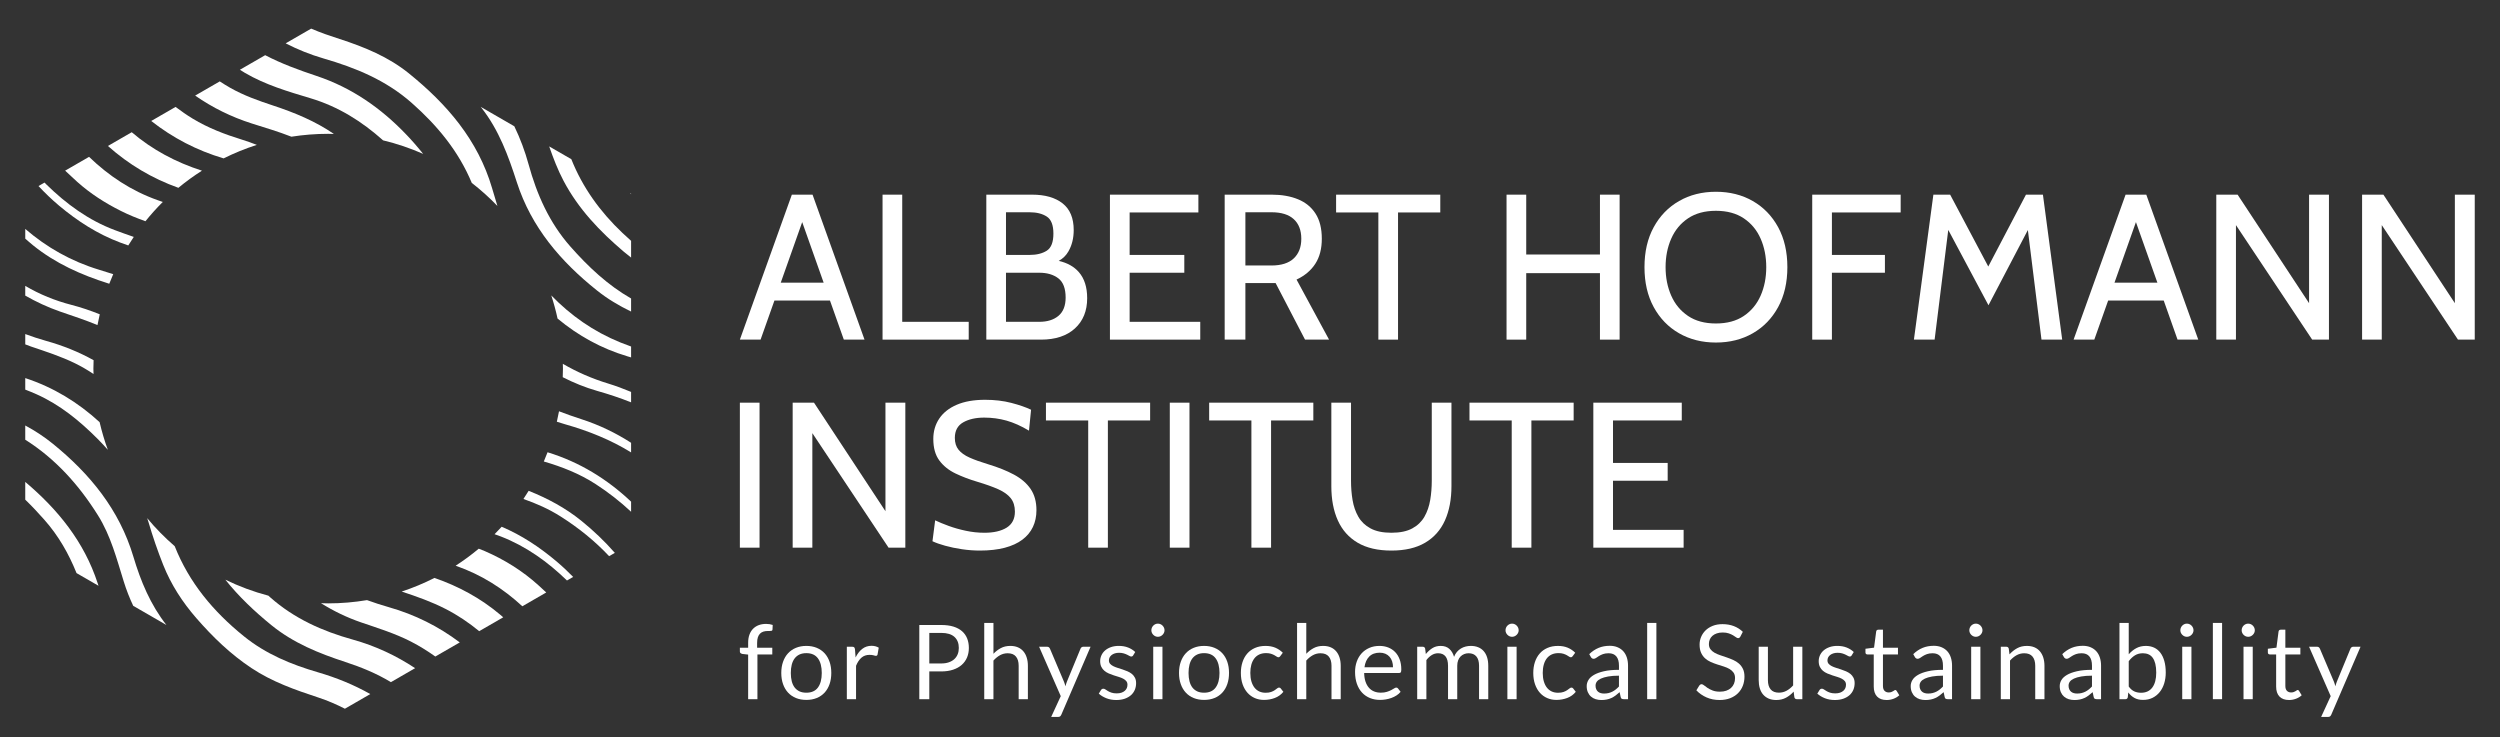 <?xml version="1.0" encoding="UTF-8"?>
<!-- Generator: Adobe Illustrator 16.0.3, SVG Export Plug-In . SVG Version: 6.00 Build 0)  -->
<svg xmlns="http://www.w3.org/2000/svg" xmlns:xlink="http://www.w3.org/1999/xlink" version="1.2" id="Layer_1" x="0px" y="0px" width="442.205px" height="130.394px" viewBox="0 0 442.205 130.394" xml:space="preserve">
<rect x="0" y="0" width="442.205" height="130.394" fill="#333333" stroke="none"/>
<g>
	<g>
		<path fill="#FFFFFF" d="M132.334,123.674v-7.887l-1.025-0.117c-0.129-0.031-0.234-0.08-0.316-0.143    c-0.082-0.064-0.123-0.156-0.123-0.279v-0.67h1.465v-0.896c0-0.531,0.074-1.004,0.225-1.416c0.148-0.41,0.361-0.76,0.639-1.043    c0.279-0.283,0.615-0.498,1.004-0.646c0.391-0.146,0.83-0.219,1.318-0.219c0.416,0,0.801,0.061,1.156,0.184l-0.037,0.814    c-0.006,0.121-0.059,0.195-0.156,0.221c-0.1,0.023-0.234,0.037-0.412,0.037h-0.285c-0.281,0-0.535,0.035-0.764,0.109    c-0.229,0.072-0.426,0.191-0.59,0.357c-0.164,0.162-0.293,0.381-0.381,0.648c-0.09,0.27-0.133,0.602-0.133,1v0.85h2.684v1.182    h-2.629v7.914H132.334z"></path>
		<path fill="#FFFFFF" d="M142.627,114.25c0.678,0,1.291,0.113,1.836,0.338c0.545,0.227,1.01,0.547,1.393,0.961    c0.383,0.416,0.674,0.918,0.879,1.508s0.307,1.246,0.307,1.975c0,0.732-0.102,1.391-0.307,1.977    c-0.205,0.588-0.496,1.086-0.879,1.504c-0.383,0.414-0.848,0.732-1.393,0.955s-1.158,0.334-1.836,0.334s-1.289-0.111-1.834-0.334    c-0.549-0.223-1.014-0.541-1.398-0.955c-0.385-0.418-0.682-0.916-0.887-1.504c-0.209-0.586-0.314-1.244-0.314-1.977    c0-0.729,0.105-1.385,0.314-1.975c0.205-0.59,0.502-1.092,0.887-1.508c0.385-0.414,0.85-0.734,1.398-0.961    C141.338,114.363,141.949,114.25,142.627,114.25z M142.627,122.527c0.916,0,1.6-0.305,2.053-0.918    c0.451-0.615,0.676-1.473,0.676-2.568c0-1.107-0.225-1.967-0.676-2.586c-0.453-0.617-1.137-0.924-2.053-0.924    c-0.465,0-0.867,0.08-1.209,0.238s-0.625,0.389-0.855,0.686c-0.229,0.299-0.4,0.668-0.514,1.104    c-0.113,0.438-0.168,0.932-0.168,1.482c0,0.547,0.055,1.037,0.168,1.473c0.113,0.434,0.285,0.799,0.514,1.096    c0.23,0.293,0.514,0.521,0.855,0.682C141.76,122.449,142.162,122.527,142.627,122.527z"></path>
		<path fill="#FFFFFF" d="M149.789,123.674v-9.277h0.936c0.176,0,0.299,0.033,0.363,0.1c0.068,0.068,0.115,0.184,0.141,0.348    l0.109,1.449c0.316-0.648,0.709-1.154,1.176-1.516c0.467-0.365,1.014-0.547,1.645-0.547c0.256,0,0.488,0.029,0.697,0.088    c0.205,0.057,0.398,0.139,0.576,0.242l-0.211,1.219c-0.045,0.152-0.139,0.227-0.285,0.227c-0.084,0-0.217-0.027-0.393-0.086    c-0.178-0.059-0.426-0.088-0.744-0.088c-0.566,0-1.039,0.166-1.422,0.496s-0.701,0.809-0.959,1.438v5.908H149.789z"></path>
		<path fill="#FFFFFF" d="M164.377,118.764v4.91h-1.768v-13.123h3.875c0.83,0,1.551,0.096,2.166,0.285    c0.615,0.193,1.121,0.467,1.525,0.82c0.402,0.355,0.703,0.783,0.902,1.283c0.197,0.502,0.297,1.061,0.297,1.676    c0,0.611-0.107,1.17-0.32,1.678c-0.215,0.506-0.527,0.943-0.939,1.309c-0.412,0.367-0.922,0.652-1.533,0.855    c-0.611,0.205-1.309,0.307-2.098,0.307H164.377z M164.377,117.355h2.107c0.506,0,0.955-0.068,1.342-0.203s0.713-0.322,0.975-0.563    c0.264-0.242,0.463-0.531,0.596-0.865c0.135-0.336,0.201-0.707,0.201-1.109c0-0.836-0.258-1.49-0.773-1.959    c-0.516-0.471-1.295-0.707-2.34-0.707h-2.107V117.355z"></path>
		<path fill="#FFFFFF" d="M174.094,123.674v-13.49h1.629v5.457c0.398-0.42,0.838-0.758,1.32-1.01    c0.482-0.256,1.039-0.381,1.668-0.381c0.508,0,0.953,0.084,1.342,0.25c0.387,0.168,0.709,0.408,0.971,0.717    c0.26,0.309,0.457,0.678,0.588,1.111c0.137,0.434,0.203,0.914,0.203,1.438v5.908h-1.631v-5.908c0-0.701-0.16-1.246-0.48-1.633    c-0.32-0.391-0.811-0.584-1.469-0.584c-0.482,0-0.934,0.117-1.352,0.348c-0.418,0.234-0.805,0.549-1.16,0.945v6.832H174.094z"></path>
		<path fill="#FFFFFF" d="M187.73,126.412c-0.055,0.121-0.123,0.219-0.205,0.293c-0.084,0.074-0.209,0.109-0.381,0.109h-1.209    l1.695-3.68l-3.83-8.738h1.412c0.141,0,0.25,0.035,0.33,0.104c0.078,0.072,0.137,0.148,0.174,0.234l2.48,5.842    c0.057,0.137,0.104,0.271,0.143,0.404c0.039,0.135,0.074,0.271,0.105,0.412c0.043-0.141,0.086-0.277,0.129-0.412    c0.041-0.133,0.09-0.27,0.146-0.412l2.408-5.834c0.037-0.098,0.098-0.178,0.186-0.242c0.09-0.064,0.186-0.096,0.291-0.096h1.299    L187.73,126.412z"></path>
		<path fill="#FFFFFF" d="M200.436,115.926c-0.074,0.133-0.188,0.201-0.34,0.201c-0.094,0-0.197-0.033-0.313-0.102    c-0.117-0.066-0.258-0.143-0.426-0.223c-0.168-0.082-0.367-0.16-0.602-0.23c-0.23-0.07-0.506-0.105-0.822-0.105    c-0.275,0-0.523,0.035-0.742,0.105c-0.221,0.07-0.406,0.166-0.563,0.287c-0.156,0.125-0.275,0.266-0.357,0.428    s-0.123,0.338-0.123,0.525c0,0.24,0.066,0.438,0.205,0.596c0.137,0.158,0.318,0.297,0.545,0.412    c0.225,0.117,0.482,0.219,0.77,0.309c0.287,0.088,0.582,0.182,0.883,0.283c0.303,0.1,0.598,0.211,0.885,0.334    s0.543,0.275,0.77,0.457c0.227,0.184,0.406,0.408,0.543,0.674c0.139,0.266,0.207,0.584,0.207,0.957    c0,0.428-0.076,0.822-0.229,1.186c-0.154,0.363-0.379,0.68-0.678,0.945c-0.299,0.264-0.666,0.473-1.1,0.627    c-0.434,0.15-0.932,0.229-1.502,0.229c-0.646,0-1.232-0.107-1.758-0.316c-0.525-0.211-0.971-0.48-1.336-0.809l0.383-0.623    c0.051-0.082,0.109-0.143,0.176-0.184c0.064-0.045,0.154-0.066,0.264-0.066c0.111,0,0.225,0.045,0.35,0.129    c0.121,0.086,0.27,0.18,0.443,0.283c0.174,0.105,0.385,0.199,0.633,0.285c0.246,0.086,0.557,0.129,0.93,0.129    c0.316,0,0.594-0.043,0.832-0.123c0.24-0.084,0.436-0.195,0.596-0.336c0.158-0.139,0.275-0.301,0.354-0.484    c0.074-0.184,0.113-0.381,0.113-0.586c0-0.256-0.068-0.469-0.207-0.637c-0.137-0.17-0.316-0.313-0.543-0.432    c-0.227-0.117-0.484-0.223-0.775-0.311c-0.289-0.09-0.586-0.182-0.887-0.279c-0.303-0.1-0.6-0.209-0.889-0.334    c-0.291-0.125-0.549-0.283-0.773-0.473c-0.229-0.189-0.408-0.422-0.545-0.699c-0.139-0.279-0.207-0.615-0.207-1.014    c0-0.354,0.072-0.693,0.221-1.021c0.145-0.326,0.359-0.613,0.641-0.859s0.625-0.445,1.033-0.59    c0.41-0.146,0.879-0.221,1.402-0.221c0.609,0,1.158,0.096,1.643,0.287c0.486,0.193,0.908,0.457,1.26,0.793L200.436,115.926z"></path>
		<path fill="#FFFFFF" d="M205.984,111.482c0,0.162-0.033,0.307-0.096,0.445c-0.064,0.139-0.152,0.26-0.258,0.365    c-0.107,0.107-0.23,0.191-0.371,0.254c-0.141,0.061-0.289,0.092-0.447,0.092c-0.162,0-0.307-0.031-0.445-0.092    c-0.139-0.063-0.26-0.146-0.367-0.254c-0.105-0.105-0.191-0.227-0.252-0.365s-0.092-0.283-0.092-0.445    c0-0.158,0.031-0.309,0.092-0.453c0.061-0.143,0.146-0.268,0.252-0.375c0.107-0.105,0.229-0.191,0.367-0.252    s0.283-0.092,0.445-0.092c0.158,0,0.307,0.031,0.447,0.092s0.264,0.146,0.371,0.252c0.105,0.107,0.193,0.232,0.258,0.375    C205.951,111.174,205.984,111.324,205.984,111.482z M205.617,114.396v9.277h-1.631v-9.277H205.617z"></path>
		<path fill="#FFFFFF" d="M212.98,114.25c0.678,0,1.289,0.113,1.834,0.338c0.549,0.227,1.012,0.547,1.393,0.961    c0.383,0.416,0.676,0.918,0.879,1.508c0.205,0.59,0.307,1.246,0.307,1.975c0,0.732-0.102,1.391-0.307,1.977    c-0.203,0.588-0.496,1.086-0.879,1.504c-0.381,0.414-0.844,0.732-1.393,0.955c-0.545,0.223-1.156,0.334-1.834,0.334    s-1.291-0.111-1.836-0.334c-0.549-0.223-1.014-0.541-1.396-0.955c-0.387-0.418-0.682-0.916-0.889-1.504    c-0.209-0.586-0.313-1.244-0.313-1.977c0-0.729,0.104-1.385,0.313-1.975c0.207-0.59,0.502-1.092,0.889-1.508    c0.383-0.414,0.848-0.734,1.396-0.961C211.689,114.363,212.303,114.25,212.98,114.25z M212.98,122.527    c0.914,0,1.6-0.305,2.051-0.918c0.451-0.615,0.676-1.473,0.676-2.568c0-1.107-0.225-1.967-0.676-2.586    c-0.451-0.617-1.137-0.924-2.051-0.924c-0.465,0-0.869,0.08-1.209,0.238c-0.342,0.158-0.627,0.389-0.857,0.686    c-0.229,0.299-0.398,0.668-0.512,1.104c-0.115,0.438-0.17,0.932-0.17,1.482c0,0.547,0.055,1.037,0.17,1.473    c0.113,0.434,0.283,0.799,0.512,1.096c0.23,0.293,0.516,0.521,0.857,0.682C212.111,122.449,212.516,122.527,212.98,122.527z"></path>
		<path fill="#FFFFFF" d="M226.471,116.043c-0.049,0.068-0.098,0.121-0.148,0.156c-0.047,0.037-0.119,0.057-0.209,0.057    c-0.092,0-0.191-0.039-0.297-0.115c-0.109-0.076-0.242-0.16-0.41-0.252c-0.164-0.092-0.363-0.174-0.6-0.252    c-0.234-0.076-0.521-0.113-0.865-0.113c-0.451,0-0.85,0.08-1.199,0.242c-0.346,0.16-0.641,0.396-0.873,0.699    c-0.236,0.305-0.412,0.676-0.533,1.109c-0.119,0.432-0.18,0.918-0.18,1.457c0,0.561,0.066,1.059,0.193,1.496    c0.131,0.438,0.309,0.803,0.541,1.098c0.232,0.297,0.516,0.523,0.848,0.68c0.332,0.154,0.705,0.232,1.123,0.232    c0.395,0,0.723-0.047,0.979-0.143c0.258-0.094,0.471-0.197,0.641-0.316c0.172-0.115,0.313-0.219,0.422-0.314    c0.111-0.096,0.221-0.143,0.33-0.143c0.141,0,0.244,0.053,0.311,0.158l0.459,0.592c-0.404,0.496-0.908,0.857-1.512,1.086    c-0.604,0.23-1.242,0.344-1.914,0.344c-0.58,0-1.119-0.105-1.617-0.32c-0.496-0.215-0.93-0.521-1.295-0.93    c-0.367-0.406-0.656-0.904-0.867-1.498c-0.209-0.592-0.314-1.266-0.314-2.021c0-0.691,0.096-1.33,0.289-1.916    s0.471-1.092,0.842-1.516c0.369-0.424,0.826-0.756,1.369-0.992c0.543-0.24,1.166-0.357,1.869-0.357    c0.646,0,1.221,0.105,1.723,0.314c0.498,0.213,0.941,0.51,1.326,0.893L226.471,116.043z"></path>
		<path fill="#FFFFFF" d="M229.428,123.674v-13.49h1.631v5.457c0.398-0.42,0.836-0.758,1.32-1.01    c0.48-0.256,1.037-0.381,1.664-0.381c0.508,0,0.955,0.084,1.342,0.25c0.389,0.168,0.713,0.408,0.971,0.717    c0.26,0.309,0.457,0.678,0.592,1.111s0.201,0.914,0.201,1.438v5.908h-1.629v-5.908c0-0.701-0.16-1.246-0.482-1.633    c-0.32-0.391-0.811-0.584-1.471-0.584c-0.48,0-0.932,0.117-1.35,0.348c-0.418,0.234-0.805,0.549-1.158,0.945v6.832H229.428z"></path>
		<path fill="#FFFFFF" d="M244.016,114.25c0.557,0,1.068,0.094,1.539,0.277c0.471,0.188,0.877,0.455,1.219,0.807    s0.609,0.785,0.801,1.301c0.193,0.516,0.289,1.104,0.289,1.764c0,0.256-0.027,0.428-0.082,0.512    c-0.055,0.086-0.16,0.131-0.311,0.131h-6.174c0.012,0.584,0.092,1.094,0.238,1.527s0.35,0.795,0.605,1.084    c0.256,0.291,0.561,0.508,0.916,0.652c0.354,0.143,0.75,0.215,1.189,0.215c0.408,0,0.762-0.047,1.059-0.143    c0.295-0.094,0.549-0.195,0.764-0.305c0.215-0.111,0.393-0.213,0.537-0.309c0.141-0.096,0.266-0.143,0.369-0.143    c0.135,0,0.238,0.053,0.313,0.158l0.457,0.592c-0.201,0.246-0.441,0.457-0.723,0.637c-0.283,0.182-0.582,0.33-0.902,0.445    c-0.32,0.117-0.652,0.203-0.994,0.26c-0.34,0.059-0.68,0.088-1.016,0.088c-0.643,0-1.232-0.107-1.771-0.324    c-0.543-0.219-1.01-0.533-1.402-0.951c-0.393-0.42-0.699-0.938-0.92-1.553c-0.219-0.617-0.33-1.326-0.33-2.125    c0-0.648,0.1-1.252,0.297-1.814c0.199-0.563,0.484-1.047,0.855-1.461c0.373-0.412,0.828-0.736,1.365-0.971    S243.346,114.25,244.016,114.25z M244.053,115.449c-0.785,0-1.408,0.229-1.859,0.684c-0.451,0.453-0.732,1.084-0.842,1.889h5.047    c0-0.377-0.053-0.725-0.156-1.039s-0.256-0.586-0.457-0.813c-0.203-0.23-0.447-0.408-0.736-0.533    C244.758,115.512,244.426,115.449,244.053,115.449z"></path>
		<path fill="#FFFFFF" d="M250.676,123.674v-9.277h0.971c0.232,0,0.379,0.111,0.439,0.338l0.117,0.953    c0.344-0.42,0.727-0.768,1.15-1.037c0.424-0.268,0.918-0.4,1.479-0.4c0.631,0,1.137,0.174,1.525,0.521s0.668,0.818,0.84,1.41    c0.127-0.336,0.297-0.627,0.506-0.871c0.213-0.242,0.447-0.445,0.711-0.604s0.541-0.273,0.838-0.346    c0.297-0.074,0.598-0.111,0.902-0.111c0.488,0,0.924,0.078,1.305,0.234c0.383,0.152,0.705,0.381,0.971,0.68    c0.266,0.301,0.469,0.666,0.609,1.105c0.141,0.436,0.209,0.936,0.209,1.496v5.908h-1.629v-5.908c0-0.725-0.16-1.277-0.477-1.652    c-0.316-0.377-0.777-0.564-1.381-0.564c-0.27,0-0.525,0.049-0.766,0.145c-0.242,0.094-0.453,0.232-0.637,0.416    s-0.328,0.412-0.436,0.689c-0.107,0.279-0.16,0.6-0.16,0.967v5.908h-1.629v-5.908c0-0.744-0.152-1.301-0.449-1.666    c-0.299-0.367-0.736-0.551-1.311-0.551c-0.402,0-0.775,0.109-1.123,0.326c-0.344,0.217-0.66,0.512-0.945,0.883v6.916H250.676z"></path>
		<path fill="#FFFFFF" d="M268.625,111.482c0,0.162-0.033,0.307-0.096,0.445c-0.064,0.139-0.148,0.26-0.256,0.365    c-0.107,0.107-0.23,0.191-0.371,0.254c-0.141,0.061-0.291,0.092-0.449,0.092s-0.307-0.031-0.443-0.092    c-0.139-0.063-0.26-0.146-0.367-0.254c-0.107-0.105-0.191-0.227-0.252-0.365c-0.063-0.139-0.09-0.283-0.09-0.445    c0-0.158,0.027-0.309,0.09-0.453c0.061-0.143,0.145-0.268,0.252-0.375c0.107-0.105,0.229-0.191,0.367-0.252    c0.137-0.061,0.285-0.092,0.443-0.092s0.309,0.031,0.449,0.092s0.264,0.146,0.371,0.252c0.107,0.107,0.191,0.232,0.256,0.375    C268.592,111.174,268.625,111.324,268.625,111.482z M268.26,114.396v9.277h-1.631v-9.277H268.26z"></path>
		<path fill="#FFFFFF" d="M278.195,116.043c-0.049,0.068-0.1,0.121-0.146,0.156c-0.049,0.037-0.121,0.057-0.211,0.057    c-0.092,0-0.191-0.039-0.299-0.115c-0.105-0.076-0.24-0.16-0.406-0.252c-0.164-0.092-0.365-0.174-0.6-0.252    c-0.236-0.076-0.523-0.113-0.867-0.113c-0.451,0-0.85,0.08-1.199,0.242c-0.346,0.16-0.639,0.396-0.875,0.699    c-0.232,0.305-0.41,0.676-0.529,1.109c-0.121,0.432-0.18,0.918-0.18,1.457c0,0.561,0.064,1.059,0.193,1.496    s0.307,0.803,0.539,1.098c0.232,0.297,0.516,0.523,0.848,0.68c0.332,0.154,0.707,0.232,1.121,0.232    c0.398,0,0.725-0.047,0.98-0.143c0.258-0.094,0.469-0.197,0.641-0.316c0.172-0.115,0.313-0.219,0.424-0.314    c0.109-0.096,0.219-0.143,0.328-0.143c0.139,0,0.244,0.053,0.313,0.158l0.457,0.592c-0.402,0.496-0.908,0.857-1.512,1.086    c-0.605,0.23-1.24,0.344-1.914,0.344c-0.58,0-1.117-0.105-1.615-0.32s-0.93-0.521-1.297-0.93    c-0.367-0.406-0.654-0.904-0.865-1.498c-0.211-0.592-0.316-1.266-0.316-2.021c0-0.691,0.096-1.33,0.289-1.916    s0.473-1.092,0.844-1.516c0.367-0.424,0.824-0.756,1.369-0.992c0.543-0.24,1.166-0.357,1.867-0.357    c0.646,0,1.221,0.105,1.723,0.314c0.5,0.213,0.943,0.51,1.326,0.893L278.195,116.043z"></path>
		<path fill="#FFFFFF" d="M287.967,123.674h-0.723c-0.16,0-0.287-0.025-0.385-0.072c-0.1-0.051-0.162-0.154-0.193-0.314    l-0.184-0.859c-0.242,0.221-0.482,0.416-0.713,0.59c-0.232,0.174-0.477,0.32-0.732,0.439c-0.256,0.121-0.531,0.211-0.82,0.27    c-0.291,0.063-0.613,0.094-0.965,0.094c-0.361,0-0.699-0.053-1.014-0.152s-0.588-0.252-0.818-0.455    c-0.232-0.203-0.418-0.457-0.555-0.768c-0.139-0.309-0.207-0.674-0.207-1.098c0-0.367,0.102-0.721,0.303-1.063    c0.201-0.338,0.527-0.643,0.975-0.904c0.449-0.264,1.037-0.48,1.766-0.648c0.725-0.17,1.613-0.252,2.664-0.252v-0.729    c0-0.725-0.154-1.273-0.463-1.645c-0.309-0.373-0.766-0.559-1.369-0.559c-0.396,0-0.73,0.051-1.002,0.152    s-0.508,0.213-0.707,0.338c-0.199,0.127-0.371,0.24-0.512,0.34c-0.143,0.1-0.285,0.15-0.426,0.15    c-0.111,0-0.207-0.029-0.289-0.086c-0.082-0.059-0.148-0.129-0.197-0.217l-0.293-0.52c0.512-0.496,1.064-0.865,1.658-1.109    c0.59-0.244,1.248-0.367,1.969-0.367c0.518,0,0.979,0.086,1.381,0.258c0.404,0.17,0.744,0.408,1.02,0.713    c0.273,0.307,0.48,0.674,0.623,1.109c0.139,0.432,0.209,0.91,0.209,1.428V123.674z M283.736,122.676    c0.285,0,0.549-0.029,0.787-0.088s0.463-0.141,0.672-0.246c0.211-0.109,0.414-0.238,0.605-0.391    c0.191-0.15,0.381-0.328,0.564-0.521v-1.916c-0.752,0-1.391,0.049-1.916,0.145c-0.523,0.096-0.951,0.219-1.281,0.373    s-0.568,0.336-0.721,0.543c-0.146,0.209-0.223,0.441-0.223,0.701c0,0.244,0.039,0.457,0.121,0.635    c0.078,0.178,0.184,0.324,0.318,0.436c0.135,0.115,0.293,0.197,0.477,0.25C283.324,122.65,283.523,122.676,283.736,122.676z"></path>
		<path fill="#FFFFFF" d="M292.986,110.184v13.49h-1.631v-13.49H292.986z"></path>
		<path fill="#FFFFFF" d="M307.84,112.602c-0.055,0.09-0.111,0.16-0.174,0.205c-0.061,0.045-0.141,0.068-0.236,0.068    c-0.105,0-0.227-0.051-0.363-0.156c-0.137-0.102-0.313-0.217-0.521-0.344c-0.211-0.125-0.463-0.238-0.76-0.342    c-0.299-0.105-0.656-0.156-1.076-0.156c-0.398,0-0.748,0.053-1.053,0.162c-0.307,0.105-0.561,0.25-0.766,0.434    s-0.359,0.398-0.463,0.645c-0.105,0.248-0.154,0.516-0.154,0.803c0,0.367,0.088,0.67,0.27,0.91    c0.18,0.242,0.418,0.447,0.713,0.619c0.297,0.17,0.633,0.318,1.01,0.443c0.373,0.125,0.758,0.256,1.152,0.391    s0.779,0.285,1.152,0.451c0.377,0.17,0.713,0.381,1.01,0.637c0.295,0.258,0.533,0.572,0.713,0.943    c0.182,0.373,0.271,0.832,0.271,1.375c0,0.572-0.098,1.113-0.293,1.617c-0.195,0.502-0.482,0.939-0.857,1.314    c-0.375,0.371-0.836,0.664-1.383,0.879c-0.547,0.211-1.166,0.32-1.863,0.32c-0.848,0-1.623-0.154-2.32-0.463    c-0.701-0.309-1.297-0.725-1.793-1.25l0.514-0.842c0.049-0.068,0.107-0.123,0.18-0.17c0.068-0.047,0.148-0.07,0.232-0.07    c0.129,0,0.275,0.07,0.439,0.207s0.371,0.289,0.617,0.453c0.25,0.166,0.549,0.316,0.9,0.453c0.35,0.137,0.777,0.207,1.285,0.207    c0.422,0,0.797-0.059,1.127-0.174c0.328-0.115,0.607-0.279,0.838-0.49c0.229-0.213,0.404-0.463,0.527-0.756    c0.121-0.293,0.182-0.619,0.182-0.979c0-0.398-0.09-0.725-0.27-0.977s-0.416-0.467-0.709-0.637    c-0.293-0.172-0.627-0.316-1.002-0.436c-0.377-0.119-0.762-0.242-1.156-0.365c-0.393-0.127-0.777-0.271-1.154-0.436    c-0.375-0.166-0.709-0.379-1.002-0.643c-0.293-0.262-0.529-0.59-0.709-0.982c-0.182-0.395-0.27-0.881-0.27-1.463    c0-0.463,0.088-0.912,0.27-1.346c0.18-0.434,0.441-0.816,0.783-1.154c0.342-0.334,0.764-0.604,1.268-0.805    s1.082-0.303,1.736-0.303c0.732,0,1.4,0.117,2.006,0.348c0.602,0.234,1.131,0.568,1.584,1.008L307.84,112.602z"></path>
		<path fill="#FFFFFF" d="M312.713,114.396v5.916c0,0.701,0.16,1.246,0.484,1.629c0.324,0.387,0.811,0.578,1.465,0.578    c0.477,0,0.926-0.113,1.346-0.338c0.422-0.229,0.811-0.543,1.166-0.945v-6.84h1.629v9.277h-0.971c-0.232,0-0.381-0.113-0.439-0.34    l-0.129-0.998c-0.402,0.445-0.855,0.807-1.355,1.076c-0.5,0.271-1.074,0.408-1.723,0.408c-0.508,0-0.953-0.086-1.342-0.252    c-0.387-0.168-0.711-0.406-0.975-0.711s-0.461-0.674-0.59-1.107c-0.133-0.434-0.197-0.912-0.197-1.438v-5.916H312.713z"></path>
		<path fill="#FFFFFF" d="M327.529,115.926c-0.074,0.133-0.186,0.201-0.338,0.201c-0.092,0-0.197-0.033-0.313-0.102    c-0.115-0.066-0.258-0.143-0.426-0.223c-0.168-0.082-0.367-0.16-0.6-0.23s-0.508-0.105-0.822-0.105    c-0.277,0-0.523,0.035-0.744,0.105c-0.219,0.07-0.406,0.166-0.563,0.287c-0.156,0.125-0.275,0.266-0.357,0.428    s-0.121,0.338-0.121,0.525c0,0.24,0.066,0.438,0.203,0.596c0.139,0.158,0.32,0.297,0.545,0.412    c0.227,0.117,0.482,0.219,0.77,0.309c0.289,0.088,0.582,0.182,0.883,0.283c0.305,0.1,0.598,0.211,0.885,0.334    s0.543,0.275,0.771,0.457c0.225,0.184,0.406,0.408,0.543,0.674s0.207,0.584,0.207,0.957c0,0.428-0.078,0.822-0.23,1.186    s-0.379,0.68-0.676,0.945c-0.299,0.264-0.666,0.473-1.1,0.627c-0.436,0.15-0.934,0.229-1.502,0.229    c-0.648,0-1.234-0.107-1.76-0.316c-0.523-0.211-0.969-0.48-1.336-0.809l0.385-0.623c0.049-0.082,0.107-0.143,0.172-0.184    c0.068-0.045,0.156-0.066,0.268-0.066c0.109,0,0.225,0.045,0.348,0.129c0.123,0.086,0.27,0.18,0.445,0.283    c0.174,0.105,0.383,0.199,0.631,0.285s0.557,0.129,0.93,0.129c0.316,0,0.596-0.043,0.834-0.123    c0.236-0.084,0.436-0.195,0.596-0.336c0.158-0.139,0.275-0.301,0.354-0.484c0.074-0.184,0.111-0.381,0.111-0.586    c0-0.256-0.068-0.469-0.205-0.637c-0.137-0.17-0.318-0.313-0.545-0.432c-0.227-0.117-0.482-0.223-0.773-0.311    c-0.291-0.09-0.586-0.182-0.889-0.279c-0.303-0.1-0.598-0.209-0.887-0.334c-0.293-0.125-0.549-0.283-0.777-0.473    c-0.225-0.189-0.406-0.422-0.543-0.699c-0.137-0.279-0.205-0.615-0.205-1.014c0-0.354,0.072-0.693,0.219-1.021    c0.146-0.326,0.361-0.613,0.641-0.859c0.281-0.246,0.627-0.445,1.035-0.59c0.408-0.146,0.875-0.221,1.402-0.221    c0.609,0,1.158,0.096,1.643,0.287c0.486,0.193,0.906,0.457,1.258,0.793L327.529,115.926z"></path>
		<path fill="#FFFFFF" d="M333.711,123.82c-0.732,0-1.295-0.205-1.689-0.613c-0.393-0.41-0.59-0.998-0.59-1.77v-5.678h-1.117    c-0.098,0-0.18-0.029-0.248-0.086c-0.066-0.059-0.1-0.148-0.1-0.27v-0.65l1.52-0.193l0.377-2.867    c0.01-0.09,0.051-0.166,0.117-0.225c0.066-0.057,0.154-0.086,0.258-0.086h0.822v3.195h2.656v1.182h-2.656v5.568    c0,0.393,0.096,0.682,0.285,0.871c0.188,0.188,0.432,0.283,0.732,0.283c0.172,0,0.32-0.023,0.445-0.068    c0.123-0.047,0.232-0.096,0.324-0.152c0.092-0.053,0.17-0.104,0.232-0.15c0.066-0.045,0.121-0.068,0.17-0.068    c0.084,0,0.162,0.051,0.23,0.156l0.475,0.779c-0.281,0.262-0.621,0.467-1.016,0.617    C334.543,123.744,334.133,123.82,333.711,123.82z"></path>
		<path fill="#FFFFFF" d="M345.279,123.674h-0.723c-0.162,0-0.287-0.025-0.387-0.072c-0.098-0.051-0.162-0.154-0.193-0.314    l-0.182-0.859c-0.244,0.221-0.482,0.416-0.715,0.59c-0.23,0.174-0.477,0.32-0.732,0.439c-0.256,0.121-0.529,0.211-0.818,0.27    c-0.293,0.063-0.613,0.094-0.967,0.094c-0.361,0-0.699-0.053-1.012-0.152c-0.314-0.1-0.59-0.252-0.82-0.455    c-0.232-0.203-0.416-0.457-0.553-0.768c-0.141-0.309-0.207-0.674-0.207-1.098c0-0.367,0.1-0.721,0.301-1.063    c0.203-0.338,0.529-0.643,0.977-0.904c0.449-0.264,1.037-0.48,1.764-0.648c0.725-0.17,1.613-0.252,2.664-0.252v-0.729    c0-0.725-0.154-1.273-0.463-1.645c-0.307-0.373-0.764-0.559-1.369-0.559c-0.396,0-0.73,0.051-1.002,0.152    s-0.508,0.213-0.705,0.338c-0.199,0.127-0.371,0.24-0.514,0.34s-0.285,0.15-0.426,0.15c-0.109,0-0.207-0.029-0.287-0.086    c-0.082-0.059-0.148-0.129-0.199-0.217l-0.293-0.52c0.514-0.496,1.066-0.865,1.658-1.109s1.25-0.367,1.969-0.367    c0.52,0,0.979,0.086,1.383,0.258c0.404,0.17,0.742,0.408,1.018,0.713c0.275,0.307,0.482,0.674,0.623,1.109    c0.139,0.432,0.211,0.91,0.211,1.428V123.674z M341.049,122.676c0.285,0,0.549-0.029,0.787-0.088    c0.236-0.059,0.461-0.141,0.672-0.246c0.211-0.109,0.414-0.238,0.605-0.391c0.191-0.15,0.379-0.328,0.563-0.521v-1.916    c-0.75,0-1.389,0.049-1.914,0.145s-0.953,0.219-1.283,0.373c-0.328,0.154-0.568,0.336-0.719,0.543    c-0.148,0.209-0.223,0.441-0.223,0.701c0,0.244,0.037,0.457,0.119,0.635c0.08,0.178,0.186,0.324,0.32,0.436    c0.133,0.115,0.293,0.197,0.477,0.25C340.637,122.65,340.834,122.676,341.049,122.676z"></path>
		<path fill="#FFFFFF" d="M350.664,111.482c0,0.162-0.031,0.307-0.096,0.445c-0.066,0.139-0.15,0.26-0.258,0.365    c-0.107,0.107-0.23,0.191-0.371,0.254c-0.141,0.061-0.289,0.092-0.447,0.092c-0.16,0-0.307-0.031-0.445-0.092    c-0.137-0.063-0.258-0.146-0.367-0.254c-0.105-0.105-0.191-0.227-0.25-0.365c-0.063-0.139-0.092-0.283-0.092-0.445    c0-0.158,0.029-0.309,0.092-0.453c0.059-0.143,0.145-0.268,0.25-0.375c0.109-0.105,0.23-0.191,0.367-0.252    c0.139-0.061,0.285-0.092,0.445-0.092c0.158,0,0.307,0.031,0.447,0.092s0.264,0.146,0.371,0.252    c0.107,0.107,0.191,0.232,0.258,0.375C350.633,111.174,350.664,111.324,350.664,111.482z M350.297,114.396v9.277h-1.631v-9.277    H350.297z"></path>
		<path fill="#FFFFFF" d="M353.906,123.674v-9.277h0.969c0.232,0,0.379,0.111,0.441,0.338l0.127,1.008    c0.404-0.445,0.854-0.807,1.352-1.082c0.496-0.273,1.074-0.41,1.725-0.41c0.508,0,0.955,0.084,1.344,0.25    c0.387,0.168,0.711,0.408,0.971,0.717c0.258,0.309,0.455,0.678,0.59,1.111s0.203,0.914,0.203,1.438v5.908h-1.633v-5.908    c0-0.701-0.158-1.246-0.479-1.633c-0.32-0.391-0.813-0.584-1.471-0.584c-0.482,0-0.932,0.117-1.352,0.348    c-0.418,0.234-0.803,0.549-1.158,0.945v6.832H353.906z"></path>
		<path fill="#FFFFFF" d="M371.637,123.674h-0.723c-0.16,0-0.289-0.025-0.387-0.072c-0.098-0.051-0.162-0.154-0.193-0.314    l-0.184-0.859c-0.242,0.221-0.48,0.416-0.713,0.59c-0.23,0.174-0.477,0.32-0.732,0.439c-0.256,0.121-0.529,0.211-0.82,0.27    c-0.291,0.063-0.611,0.094-0.965,0.094c-0.361,0-0.697-0.053-1.014-0.152c-0.313-0.1-0.586-0.252-0.818-0.455    c-0.23-0.203-0.416-0.457-0.555-0.768c-0.137-0.309-0.205-0.674-0.205-1.098c0-0.367,0.1-0.721,0.301-1.063    c0.203-0.338,0.527-0.643,0.975-0.904c0.449-0.264,1.039-0.48,1.766-0.648c0.725-0.17,1.613-0.252,2.664-0.252v-0.729    c0-0.725-0.154-1.273-0.463-1.645c-0.309-0.373-0.766-0.559-1.369-0.559c-0.396,0-0.73,0.051-1.002,0.152    s-0.508,0.213-0.705,0.338c-0.199,0.127-0.371,0.24-0.514,0.34s-0.285,0.15-0.426,0.15c-0.109,0-0.207-0.029-0.287-0.086    c-0.084-0.059-0.148-0.129-0.199-0.217l-0.293-0.52c0.514-0.496,1.066-0.865,1.658-1.109s1.25-0.367,1.969-0.367    c0.52,0,0.98,0.086,1.383,0.258c0.402,0.17,0.742,0.408,1.018,0.713c0.273,0.307,0.482,0.674,0.623,1.109    c0.139,0.432,0.211,0.91,0.211,1.428V123.674z M367.406,122.676c0.283,0,0.549-0.029,0.787-0.088    c0.236-0.059,0.461-0.141,0.672-0.246c0.211-0.109,0.412-0.238,0.605-0.391c0.191-0.15,0.381-0.328,0.563-0.521v-1.916    c-0.752,0-1.391,0.049-1.914,0.145c-0.525,0.096-0.953,0.219-1.283,0.373s-0.568,0.336-0.719,0.543    c-0.148,0.209-0.225,0.441-0.225,0.701c0,0.244,0.039,0.457,0.121,0.635c0.078,0.178,0.186,0.324,0.32,0.436    c0.133,0.115,0.293,0.197,0.475,0.25C366.992,122.65,367.191,122.676,367.406,122.676z"></path>
		<path fill="#FFFFFF" d="M374.896,123.674v-13.49h1.639v5.549c0.385-0.445,0.826-0.805,1.322-1.076    c0.498-0.271,1.068-0.406,1.709-0.406c0.539,0,1.021,0.102,1.457,0.301c0.434,0.203,0.803,0.504,1.107,0.902    s0.541,0.895,0.705,1.482c0.166,0.592,0.248,1.27,0.248,2.039c0,0.684-0.092,1.32-0.275,1.912    c-0.184,0.586-0.447,1.096-0.793,1.527c-0.346,0.43-0.766,0.77-1.264,1.018c-0.496,0.246-1.059,0.369-1.68,0.369    c-0.598,0-1.107-0.115-1.523-0.348c-0.42-0.232-0.783-0.555-1.096-0.971l-0.082,0.842c-0.049,0.234-0.189,0.35-0.422,0.35H374.896    z M379.035,115.549c-0.531,0-0.998,0.123-1.396,0.367c-0.398,0.246-0.768,0.59-1.104,1.035v4.486    c0.295,0.404,0.617,0.688,0.977,0.854c0.355,0.164,0.754,0.246,1.193,0.246c0.867,0,1.533-0.307,1.998-0.924    c0.463-0.619,0.695-1.498,0.695-2.639c0-0.604-0.053-1.123-0.16-1.557s-0.262-0.787-0.463-1.066    c-0.203-0.279-0.449-0.482-0.742-0.609C379.74,115.613,379.408,115.549,379.035,115.549z"></path>
		<path fill="#FFFFFF" d="M387.992,111.482c0,0.162-0.033,0.307-0.098,0.445c-0.063,0.139-0.148,0.26-0.256,0.365    c-0.105,0.107-0.229,0.191-0.369,0.254c-0.143,0.061-0.293,0.092-0.451,0.092s-0.305-0.031-0.443-0.092    c-0.137-0.063-0.26-0.146-0.365-0.254c-0.107-0.105-0.191-0.227-0.254-0.365c-0.061-0.139-0.09-0.283-0.09-0.445    c0-0.158,0.029-0.309,0.09-0.453c0.063-0.143,0.146-0.268,0.254-0.375c0.105-0.105,0.229-0.191,0.365-0.252    c0.139-0.061,0.285-0.092,0.443-0.092s0.309,0.031,0.451,0.092c0.141,0.061,0.264,0.146,0.369,0.252    c0.107,0.107,0.193,0.232,0.256,0.375C387.959,111.174,387.992,111.324,387.992,111.482z M387.625,114.396v9.277h-1.629v-9.277    H387.625z"></path>
		<path fill="#FFFFFF" d="M393.047,110.184v13.49h-1.631v-13.49H393.047z"></path>
		<path fill="#FFFFFF" d="M398.836,111.482c0,0.162-0.033,0.307-0.096,0.445c-0.066,0.139-0.15,0.26-0.258,0.365    c-0.107,0.107-0.23,0.191-0.371,0.254c-0.141,0.061-0.289,0.092-0.447,0.092c-0.16,0-0.307-0.031-0.445-0.092    c-0.139-0.063-0.258-0.146-0.367-0.254c-0.105-0.105-0.191-0.227-0.25-0.365c-0.063-0.139-0.092-0.283-0.092-0.445    c0-0.158,0.029-0.309,0.092-0.453c0.059-0.143,0.145-0.268,0.25-0.375c0.109-0.105,0.229-0.191,0.367-0.252    s0.285-0.092,0.445-0.092c0.158,0,0.307,0.031,0.447,0.092s0.264,0.146,0.371,0.252c0.107,0.107,0.191,0.232,0.258,0.375    C398.803,111.174,398.836,111.324,398.836,111.482z M398.469,114.396v9.277h-1.631v-9.277H398.469z"></path>
		<path fill="#FFFFFF" d="M404.889,123.82c-0.732,0-1.297-0.205-1.691-0.613c-0.393-0.41-0.59-0.998-0.59-1.77v-5.678h-1.115    c-0.1,0-0.182-0.029-0.25-0.086c-0.064-0.059-0.1-0.148-0.1-0.27v-0.65l1.521-0.193l0.373-2.867    c0.014-0.09,0.053-0.166,0.119-0.225c0.068-0.057,0.154-0.086,0.258-0.086h0.824v3.195h2.656v1.182h-2.656v5.568    c0,0.393,0.096,0.682,0.283,0.871c0.189,0.188,0.434,0.283,0.734,0.283c0.168,0,0.318-0.023,0.443-0.068    c0.125-0.047,0.232-0.096,0.326-0.152c0.09-0.053,0.168-0.104,0.232-0.15c0.063-0.045,0.119-0.068,0.17-0.068    c0.084,0,0.162,0.051,0.229,0.156l0.475,0.779c-0.279,0.262-0.619,0.467-1.016,0.617    C405.719,123.744,405.309,123.82,404.889,123.82z"></path>
		<path fill="#FFFFFF" d="M412.361,126.412c-0.055,0.121-0.125,0.219-0.207,0.293c-0.08,0.074-0.209,0.109-0.381,0.109h-1.207    l1.693-3.68l-3.826-8.738h1.41c0.139,0,0.25,0.035,0.328,0.104c0.08,0.072,0.137,0.148,0.174,0.234l2.484,5.842    c0.053,0.137,0.1,0.271,0.141,0.404c0.041,0.135,0.074,0.271,0.105,0.412c0.041-0.141,0.084-0.277,0.127-0.412    c0.043-0.133,0.092-0.27,0.146-0.412l2.408-5.834c0.037-0.098,0.102-0.178,0.189-0.242s0.184-0.096,0.287-0.096h1.303    L412.361,126.412z"></path>
	</g>
	<g>
		<path fill="#FFFFFF" d="M140.063,34.432l-9.193,25.643h3.662l2.453-6.922h9.82l2.453,6.922h3.662l-9.193-25.643H140.063z     M138.1,50l3.795-10.715L145.689,50H138.1z"></path>
		<polygon fill="#FFFFFF" points="159.588,34.432 156.107,34.432 156.107,60.074 171.348,60.074 171.348,56.924 159.588,56.924       "></polygon>
		<path fill="#FFFFFF" d="M187.273,46.145c0.713-0.389,1.289-0.938,1.713-1.676c0.623-1.086,0.934-2.346,0.934-3.773    c0-2.111-0.654-3.684-1.959-4.717c-1.307-1.031-3.107-1.547-5.404-1.547h-8.096v25.643h9.67c2.553,0,4.553-0.66,6-1.979    s2.17-3.102,2.17-5.348c0-1.941-0.488-3.479-1.465-4.605C189.969,47.141,188.77,46.49,187.273,46.145z M177.941,37.545h4.178    c1.242,0,2.256,0.254,3.037,0.762c0.783,0.508,1.172,1.51,1.172,3.012c0,1.516-0.389,2.521-1.172,3.023    c-0.781,0.498-1.795,0.75-3.037,0.75h-4.178V37.545z M187.229,55.861c-0.844,0.709-1.973,1.063-3.391,1.063h-5.896v-8.682h5.896    c1.381,0,2.5,0.33,3.363,0.99c0.859,0.658,1.291,1.795,1.291,3.406C188.492,54.078,188.07,55.152,187.229,55.861z"></path>
		<polygon fill="#FFFFFF" points="199.811,48.242 209.482,48.242 209.482,45.092 199.811,45.092 199.811,37.58 211.973,37.58     211.973,34.432 196.328,34.432 196.328,60.074 212.303,60.074 212.303,56.924 199.811,56.924   "></polygon>
		<path fill="#FFFFFF" d="M232.66,46.648c0.764-1.186,1.145-2.656,1.145-4.414c0-1.807-0.365-3.285-1.1-4.434    c-0.732-1.148-1.764-1.996-3.094-2.545s-2.889-0.824-4.67-0.824h-8.318v25.643h3.664v-10h5.166c0.037,0,0.066,0,0.092,0    s0.055,0,0.092,0l5.201,10h4.25l-5.752-10.623C230.789,48.768,231.898,47.834,232.66,46.648z M224.904,46.961h-4.617v-9.416h4.617    c1.744,0,3.061,0.41,3.947,1.229c0.885,0.816,1.326,1.971,1.326,3.461c0,1.465-0.441,2.619-1.326,3.463    C227.965,46.537,226.648,46.961,224.904,46.961z"></path>
		<polygon fill="#FFFFFF" points="236.332,37.58 243.807,37.58 243.807,60.074 247.287,60.074 247.287,37.58 254.76,37.58     254.76,34.432 236.332,34.432   "></polygon>
		<polygon fill="#FFFFFF" points="283.002,45.018 269.961,45.018 269.961,34.432 266.48,34.432 266.48,60.074 269.961,60.074     269.961,48.316 283.002,48.316 283.002,60.074 286.482,60.074 286.482,34.432 283.002,34.432   "></polygon>
		<path fill="#FFFFFF" d="M310.037,35.559c-1.904-1.094-4.08-1.639-6.521-1.639s-4.615,0.545-6.52,1.639    c-1.906,1.094-3.4,2.637-4.488,4.633s-1.629,4.35-1.629,7.063c0,2.711,0.541,5.063,1.629,7.061    c1.088,1.996,2.582,3.541,4.488,4.635c1.904,1.092,4.078,1.639,6.52,1.639s4.617-0.547,6.521-1.639    c1.906-1.094,3.4-2.639,4.488-4.635c1.086-1.998,1.629-4.35,1.629-7.061c0-2.713-0.543-5.066-1.629-7.063    C313.438,38.195,311.943,36.652,310.037,35.559z M311.42,52.299c-0.664,1.508-1.658,2.705-2.977,3.59    c-1.318,0.887-2.963,1.328-4.928,1.328s-3.607-0.441-4.926-1.328c-1.318-0.885-2.313-2.082-2.977-3.59    c-0.666-1.508-1-3.189-1-5.045c0-1.857,0.334-3.539,1-5.047c0.664-1.508,1.658-2.705,2.977-3.59s2.961-1.33,4.926-1.33    s3.609,0.445,4.928,1.33s2.313,2.082,2.977,3.59c0.666,1.508,0.998,3.189,0.998,5.047    C312.418,49.109,312.086,50.791,311.42,52.299z"></path>
		<polygon fill="#FFFFFF" points="320.551,60.074 324.031,60.074 324.031,48.242 333.408,48.242 333.408,45.092 324.031,45.092     324.031,37.58 336.193,37.58 336.193,34.432 320.551,34.432   "></polygon>
		<polygon fill="#FFFFFF" points="358.355,34.432 351.689,47.143 344.947,34.432 341.98,34.432 338.537,60.074 342.199,60.074     344.613,40.668 351.725,53.994 358.693,40.689 361.102,60.074 364.766,60.074 361.357,34.432   "></polygon>
		<path fill="#FFFFFF" d="M375.977,34.432l-9.197,25.643h3.664l2.453-6.922h9.824l2.449,6.922h3.664l-9.193-25.643H375.977z     M374.014,50l3.795-10.715L381.604,50H374.014z"></path>
		<polygon fill="#FFFFFF" points="408.434,53.627 395.793,34.432 392.021,34.432 392.021,60.074 395.5,60.074 395.5,39.816     408.982,60.074 411.949,60.074 411.949,34.432 408.434,34.432   "></polygon>
		<polygon fill="#FFFFFF" points="434.221,34.432 434.221,53.627 421.584,34.432 417.811,34.432 417.811,60.074 421.291,60.074     421.291,39.816 434.771,60.074 437.738,60.074 437.738,34.432   "></polygon>
	</g>
	<g>
		<path fill="#FFFFFF" d="M130.869,96.871V71.227h3.48v25.645H130.869z"></path>
		<path fill="#FFFFFF" d="M140.209,96.871V71.227h3.773l12.639,19.197V71.227h3.516v25.645h-2.967l-13.48-20.258v20.258H140.209z"></path>
		<path fill="#FFFFFF" d="M173.326,97.385c-1.063,0-2.127-0.082-3.188-0.24c-1.063-0.158-2.047-0.363-2.949-0.613    c-0.904-0.25-1.654-0.514-2.252-0.797l0.475-3.699c0.658,0.318,1.457,0.648,2.391,0.988c0.936,0.342,1.943,0.629,3.031,0.859    c1.088,0.234,2.186,0.352,3.297,0.352c1.648,0,2.957-0.305,3.93-0.906c0.971-0.607,1.457-1.549,1.457-2.832    c0-0.965-0.246-1.754-0.732-2.371c-0.49-0.617-1.227-1.145-2.209-1.586c-0.982-0.439-2.215-0.879-3.689-1.318    c-1.404-0.416-2.701-0.906-3.885-1.475s-2.133-1.33-2.848-2.289c-0.713-0.959-1.07-2.232-1.07-3.818c0-1.355,0.35-2.555,1.053-3.6    c0.701-1.043,1.732-1.859,3.096-2.445c1.361-0.586,3.031-0.879,5.01-0.879c1.684,0,3.232,0.184,4.643,0.549    c1.408,0.367,2.574,0.77,3.49,1.209l-0.367,3.701c-1.393-0.832-2.721-1.424-3.984-1.779c-1.264-0.352-2.574-0.529-3.93-0.529    c-1.502,0-2.742,0.281-3.727,0.842c-0.984,0.563-1.475,1.479-1.475,2.748c0,0.854,0.219,1.555,0.658,2.096    c0.441,0.543,1.094,1.01,1.963,1.393c0.865,0.387,1.945,0.773,3.24,1.164c1.783,0.537,3.314,1.152,4.598,1.84    c1.281,0.691,2.264,1.539,2.949,2.547c0.684,1.008,1.027,2.258,1.027,3.746c0,1.098-0.209,2.088-0.625,2.967    s-1.039,1.629-1.867,2.252c-0.832,0.623-1.873,1.1-3.125,1.43C176.461,97.219,174.998,97.385,173.326,97.385z"></path>
		<path fill="#FFFFFF" d="M192.484,96.871V74.377h-7.475v-3.15h18.428v3.15h-7.473v22.494H192.484z"></path>
		<path fill="#FFFFFF" d="M206.916,96.871V71.227h3.482v25.645H206.916z"></path>
		<path fill="#FFFFFF" d="M221.35,96.871V74.377h-7.471v-3.15h18.426v3.15h-7.475v22.494H221.35z"></path>
		<path fill="#FFFFFF" d="M246.115,97.385c-2.406,0-4.395-0.461-5.963-1.383c-1.57-0.924-2.74-2.234-3.51-3.941    c-0.77-1.701-1.152-3.727-1.152-6.07V71.227h3.48v13.811c0,1.172,0.09,2.309,0.273,3.406c0.184,1.1,0.523,2.084,1.02,2.951    c0.492,0.865,1.213,1.557,2.158,2.068c0.947,0.514,2.178,0.771,3.693,0.771c1.523,0,2.76-0.258,3.697-0.771    c0.941-0.512,1.658-1.205,2.152-2.078c0.496-0.873,0.834-1.859,1.018-2.957c0.184-1.1,0.273-2.23,0.273-3.391V71.227h3.482V85.99    c0,2.344-0.387,4.369-1.154,6.07c-0.77,1.707-1.939,3.018-3.51,3.941C250.508,96.924,248.52,97.385,246.115,97.385z"></path>
		<path fill="#FFFFFF" d="M267.396,96.871V74.377h-7.471v-3.15h18.426v3.15h-7.475v22.494H267.396z"></path>
		<path fill="#FFFFFF" d="M281.832,96.871V71.227h15.643v3.15h-12.164v7.512h9.672v3.148h-9.672v8.684h12.492v3.15H281.832z"></path>
	</g>
	<g>
		<path fill="#FFFFFF" d="M100.867,43.582c-3.686-4.184-5.908-9.162-7.371-14.514c-0.646-2.354-1.488-4.598-2.523-6.733    l-5.952-3.437c0.056,0.07,0.113,0.139,0.169,0.209c3.072,3.912,4.738,8.5,6.234,13.145c2.572,7.967,7.744,13.988,14.141,19.102    c1.891,1.513,3.93,2.731,6.064,3.754v-2.311C107.507,50.438,104.047,47.191,100.867,43.582z"></path>
		<path fill="#FFFFFF" d="M17.273,103.158c-2.399-7.354-7.049-13.052-12.807-17.916v3.139c1.175,1.136,2.302,2.336,3.396,3.576    c2.488,2.814,4.304,6,5.674,9.413l3.888,2.244C17.375,103.462,17.323,103.311,17.273,103.158z"></path>
		<path fill="#FFFFFF" d="M98.316,99.201c-2.933-2.459-6.066-4.536-9.578-6.029c-0.409,0.449-0.829,0.889-1.258,1.32    c0.377,0.14,0.76,0.264,1.135,0.41c4.448,1.735,8.276,4.476,11.671,7.779l1.095-0.632    C100.416,101.057,99.396,100.105,98.316,99.201z"></path>
		<path fill="#FFFFFF" d="M21.391,37.314c1.41,0.708,2.863,1.293,4.335,1.818c0.962-1.191,1.984-2.332,3.07-3.409    c-0.286-0.099-0.571-0.197-0.856-0.298c-4.751-1.676-8.729-4.348-12.188-7.681l-4.23,2.442c0.695,0.666,1.401,1.321,2.12,1.965    C15.963,34.232,18.58,35.908,21.391,37.314z"></path>
		<path fill="#FFFFFF" d="M95.219,103.508c-2.803-2.531-5.992-4.52-9.471-6.029c-0.352-0.152-0.712-0.282-1.067-0.424    c-1.297,1.086-2.664,2.089-4.089,3.012c0.025,0.01,0.052,0.019,0.078,0.027c4.536,1.582,8.373,4.051,11.721,7.146l4.229-2.441    C96.156,104.364,95.69,103.934,95.219,103.508z"></path>
		<path fill="#FFFFFF" d="M10.432,36.363c3.281,2.75,6.809,5.027,10.83,6.539c0.474,0.178,0.951,0.344,1.429,0.512    c0.314-0.509,0.636-1.014,0.972-1.508c-1.123-0.387-2.242-0.785-3.354-1.203c-4.662-1.748-8.6-4.641-12.119-8.09    c-0.107-0.105-0.209-0.215-0.315-0.32L6.81,32.907C7.939,34.119,9.14,35.276,10.432,36.363z"></path>
		<path fill="#FFFFFF" d="M88.439,108.697c-3.47-2.914-7.354-5.008-11.596-6.472c-1.854,0.943-3.788,1.752-5.79,2.411    c2.643,0.871,5.28,1.8,7.771,3.078c2.151,1.102,4.113,2.429,5.936,3.931l4.251-2.454C88.82,109.027,88.633,108.859,88.439,108.697    z"></path>
		<path fill="#FFFFFF" d="M5.848,43.393c3.959,3.195,8.514,5.234,13.34,6.752c0.047,0.015,0.092,0.031,0.139,0.047    c0.221-0.572,0.453-1.137,0.699-1.696c-0.812-0.262-1.625-0.518-2.443-0.765c-5.046-1.522-9.361-4.007-13.115-7.24v1.722    C4.924,42.607,5.373,43.01,5.848,43.393z"></path>
		<path fill="#FFFFFF" d="M102.822,92.111c-2.835-2.292-5.984-3.965-9.313-5.296c-0.299,0.489-0.608,0.97-0.926,1.445    c2.272,0.797,4.482,1.765,6.549,3.075c3.213,2.034,6.099,4.367,8.609,7.041l1.012-0.584    C106.973,95.76,104.994,93.867,102.822,92.111z"></path>
		<path fill="#FFFFFF" d="M31.553,33.221c1.32-1.097,2.716-2.104,4.168-3.031c-4.578-1.477-8.755-3.675-12.42-6.803l-4.212,2.432    C22.783,29.108,26.929,31.569,31.553,33.221z"></path>
		<path fill="#FFFFFF" d="M45.432,25.627c-0.871-0.341-1.759-0.657-2.67-0.939c-3.012-0.928-5.955-2.055-8.674-3.701    c-1.059-0.641-2.06-1.342-3.033-2.077l-4.307,2.487c3.822,3.002,8.068,5.213,12.804,6.619    C41.436,27.077,43.398,26.274,45.432,25.627z"></path>
		<path fill="#FFFFFF" d="M96.851,79.996c-0.21,0.55-0.427,1.096-0.659,1.634c3.206,0.935,6.314,2.151,9.16,3.993    c2.258,1.461,4.348,3.096,6.277,4.9v-1.787C107.401,84.744,102.524,81.734,96.851,79.996z"></path>
		<path fill="#FFFFFF" d="M64.916,106.15c-2.235,0.373-4.527,0.576-6.869,0.576c-0.426,0-0.846-0.02-1.269-0.032    c2.206,1.378,4.56,2.524,7.097,3.396c2.979,1.021,6.006,1.949,8.818,3.395c1.518,0.78,2.945,1.668,4.307,2.642l4.327-2.498    c-3.752-2.824-7.911-4.91-12.528-6.224C67.48,107.029,66.187,106.613,64.916,106.15z"></path>
		<path fill="#FFFFFF" d="M17.242,57.501c0.121-0.641,0.256-1.276,0.405-1.906c-1.617-0.65-3.286-1.221-5.032-1.673    c-2.852-0.736-5.591-1.847-8.148-3.352v1.716c1.919,1.097,3.943,2.047,6.107,2.804C12.802,55.869,15.061,56.588,17.242,57.501z"></path>
		<path fill="#FFFFFF" d="M44.549,21.844c2.343,0.743,4.706,1.438,6.996,2.336c2.119-0.333,4.289-0.51,6.502-0.51    c0.341,0,0.678,0.018,1.017,0.025c-3.274-2.251-6.937-3.765-10.729-5.018c-2.621-0.863-5.217-1.783-7.635-3.156    c-0.626-0.355-1.231-0.734-1.827-1.125l-4.353,2.513C37.579,19.036,40.912,20.688,44.549,21.844z"></path>
		<path fill="#FFFFFF" d="M102.822,74.139c-1.33-0.43-2.647-0.888-3.943-1.391c-0.114,0.62-0.242,1.235-0.384,1.846    c0.464,0.15,0.929,0.3,1.401,0.434c4.175,1.184,8.127,2.763,11.732,4.994V78.32C108.929,76.589,106.016,75.171,102.822,74.139z"></path>
		<path fill="#FFFFFF" d="M13.32,64.285c1.128,0.553,2.195,1.186,3.224,1.869c-0.008-0.319-0.024-0.637-0.024-0.959    c0-0.498,0.021-0.99,0.037-1.483c-2.623-1.46-5.419-2.584-8.371-3.407c-1.269-0.354-2.504-0.768-3.719-1.216v1.822    c0.336,0.124,0.662,0.264,1.004,0.38C8.127,62.188,10.799,63.047,13.32,64.285z"></path>
		<path fill="#FFFFFF" d="M47.764,105.629c-0.098-0.087-0.19-0.177-0.287-0.264c-2.653-0.697-5.201-1.648-7.619-2.828    c2.362,2.959,5.142,5.603,8.174,8.064c3.873,3.143,8.379,4.967,13.047,6.49c2.819,0.924,5.546,2.038,8.066,3.569l4.282-2.473    c-3.341-2.206-6.979-3.926-11.015-5.052C57.033,111.643,52.021,109.406,47.764,105.629z"></path>
		<path fill="#FFFFFF" d="M55.99,13.432c-3.12-1.041-6.2-2.162-9.086-3.672l-4.469,2.579c0.3,0.187,0.594,0.379,0.9,0.558    c3.619,2.113,7.602,3.287,11.563,4.473c4.979,1.489,9.151,4.137,12.857,7.453c2.457,0.589,4.828,1.395,7.093,2.398    c-0.952-1.198-1.964-2.357-3.038-3.477C67.33,19.072,62.18,15.496,55.99,13.432z"></path>
		<path fill="#FFFFFF" d="M99.555,64.351c0.006,0.282,0.021,0.562,0.021,0.845c0,0.511-0.021,1.017-0.038,1.522    c1.926,0.981,3.945,1.813,6.103,2.429c2.045,0.582,4.047,1.241,5.988,2.019v-1.843c-1.327-0.557-2.685-1.064-4.092-1.494    C104.698,66.963,102.041,65.801,99.555,64.351z"></path>
		<path fill="#FFFFFF" d="M4.467,66.876v2.04c0.663,0.257,1.322,0.524,1.973,0.814c4.186,1.871,7.637,4.701,10.848,7.92    c0.623,0.624,1.215,1.267,1.789,1.918c-0.586-1.588-1.067-3.225-1.458-4.896C13.785,71.154,9.439,68.508,4.467,66.876z"></path>
		<path fill="#FFFFFF" d="M56.246,118.918c-4.715-1.373-9.18-3.205-13.092-6.363c-5.437-4.388-9.705-9.514-12.249-15.94    c-1.758-1.52-3.394-3.177-4.876-4.969c0.074,0.23,0.16,0.453,0.229,0.687c0.754,2.561,1.621,5.096,2.607,7.574    c1.381,3.479,3.387,6.58,5.855,9.418c2.912,3.346,6.053,6.387,9.768,8.85c3.648,2.426,7.729,3.859,11.83,5.207    c1.653,0.544,3.203,1.22,4.69,1.978l4.49-2.593C62.602,121.133,59.511,119.87,56.246,118.918z"></path>
		<path fill="#FFFFFF" d="M111.629,63.219v-1.927c-0.634-0.229-1.266-0.463-1.891-0.716c-4.808-1.952-8.814-4.805-12.229-8.322    c0.438,1.336,0.812,2.701,1.113,4.094c3.672,3.052,7.744,5.297,12.343,6.674C111.186,63.088,111.407,63.152,111.629,63.219z"></path>
		<path fill="#FFFFFF" d="M57.211,10.336c5.691,1.65,11.059,3.846,15.613,7.867c4.574,4.036,8.3,8.576,10.626,14.152    c1.609,1.247,3.122,2.608,4.531,4.073c-0.326-1.05-0.635-2.104-0.944-3.155c-2.506-8.533-8.002-14.865-14.709-20.291    c-3.602-2.912-7.854-4.664-12.24-6.078c-1.705-0.549-3.407-1.133-5.049-1.842l-4.51,2.604    C52.641,8.754,54.861,9.652,57.211,10.336z"></path>
		<path fill="#FFFFFF" d="M9.318,78.471c-1.527-1.238-3.151-2.297-4.852-3.209v2.516c5.294,3.337,9.463,7.944,12.873,13.393    c2.254,3.602,3.305,7.689,4.547,11.68c0.468,1.505,1.032,2.938,1.678,4.31l5.871,3.39c-2.822-3.588-4.55-7.744-5.84-12.076    C21.117,90.164,15.904,83.803,9.318,78.471z"></path>
		<path fill="#FFFFFF" d="M99.695,32.01c2.617,4.953,6.408,8.922,10.643,12.514c0.423,0.359,0.855,0.699,1.291,1.033v-2.958    c-0.516-0.457-1.026-0.921-1.529-1.397c-3.968-3.762-7.051-8.047-9.043-13.045l-3.916-2.261    C97.869,27.983,98.658,30.048,99.695,32.01z"></path>
		<path fill="#FFFFFF" d="M111.629,34.357V34.26l-0.202-0.117C111.493,34.215,111.563,34.285,111.629,34.357z"></path>
	</g>
</g>
</svg>
